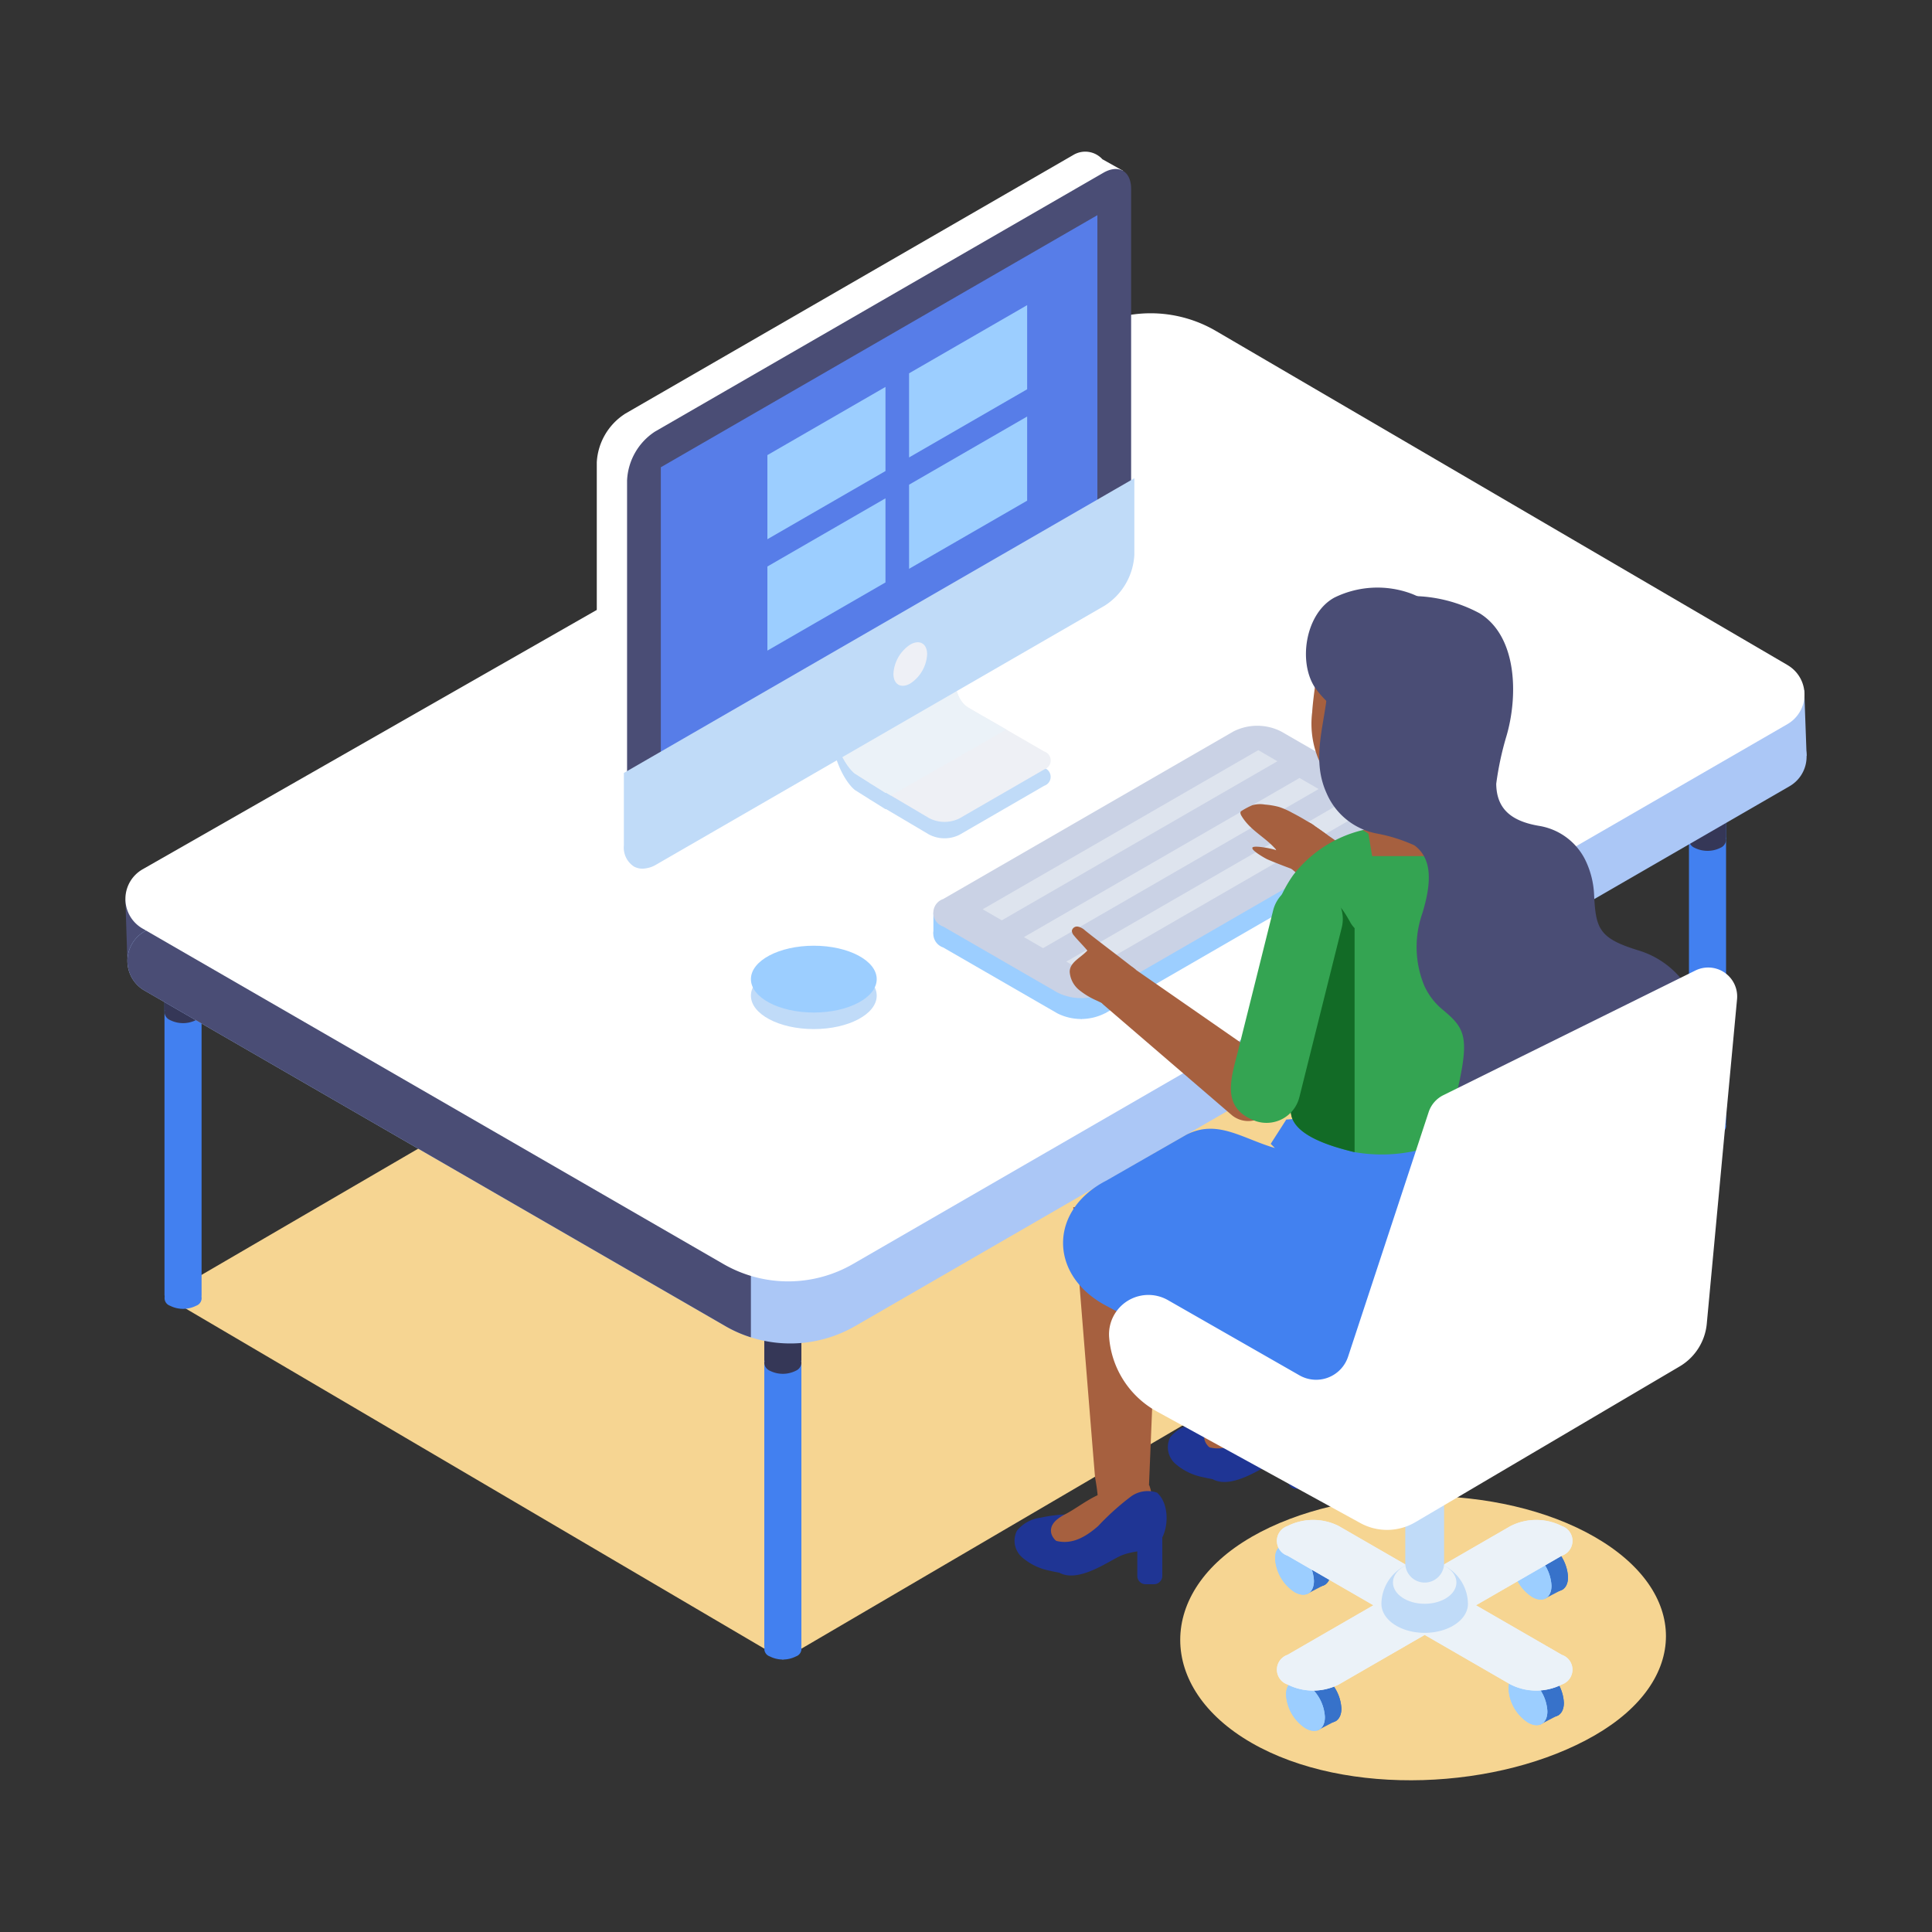 <svg xmlns="http://www.w3.org/2000/svg" xmlns:xlink="http://www.w3.org/1999/xlink" width="300" height="300" viewBox="0 0 300 300">
  <rect x="0" y="0" width="300" height="300" fill="#333333" stroke="none"/>
  <defs>
    <clipPath id="clip-Skill_Enhancement">
      <rect width="300" height="300"/>
    </clipPath>
  </defs>
  <g id="Skill_Enhancement" data-name="Skill Enhancement" clip-path="url(#clip-Skill_Enhancement)">
    <g id="Skill_Enhancement-2" data-name="Skill Enhancement" transform="translate(-447.242 -394.007)">
      <g id="Group_3" data-name="Group 3" transform="translate(466.711 417.565)">
        <path id="Path_83" data-name="Path 83" d="M91.028,184.617l95.966,56.407,146.612-85.862-97.3-55.183Z" transform="translate(-84.903 -6.889)" fill="#f6d592"/>
        <path id="Path_84" data-name="Path 84" d="M187.463,168.98c14.726-8.494,38.6-8.494,53.331,0s14.726,22.289,0,30.79-38.6,9.663-53.331,1.16-14.726-23.451,0-31.944" transform="translate(-12.62 46.128)" fill="#f6d592"/>
        <path id="Path_85" data-name="Path 85" d="M109.523,113.814c4.494-5.205,9.552,2.181,11.941,5.242,1.623,2.081,7.27,7.606,6.647,10.5-.216,1.016-.34.969-1.342,1.239a6.279,6.279,0,0,1-3.082-.116,17.556,17.556,0,0,1-11.906-8.863c-.1,1.274-.122,2.55-.107,3.826a.369.369,0,0,1-.567.3q-.739-.484-1.459-1.008c-1.776-1.313-.993-3.174-1.477-5.29a6.629,6.629,0,0,1,1.344-5.839" transform="translate(-70.556 3.292)" fill="#1f3594"/>
        <path id="Path_86" data-name="Path 86" d="M142.286,177.4a4.5,4.5,0,0,0,4.073,0,1.241,1.241,0,0,0,0-2.351,4.5,4.5,0,0,0-4.073,0,1.241,1.241,0,0,0,0,2.351" transform="translate(-42.227 56.246)" fill="#4280f0"/>
        <path id="Path_87" data-name="Path 87" d="M141.44,146.411v53.532a.554.554,0,0,0,.044.209.473.473,0,0,0,.415.253h4.842a.474.474,0,0,0,.417-.253.592.592,0,0,0,.042-.209V146.411a.463.463,0,0,0-.46-.46H141.9a.463.463,0,0,0-.46.46" transform="translate(-42.23 32.026)" fill="#4280f0"/>
        <path id="Path_88" data-name="Path 88" d="M141.44,155.581a.4.4,0,0,0,.052.2.934.934,0,0,0-.052.3,1.418,1.418,0,0,0,.842,1.173,4.494,4.494,0,0,0,4.077,0,1.415,1.415,0,0,0,.842-1.173.934.934,0,0,0-.052-.3.4.4,0,0,0,.052-.2v-9.17a.463.463,0,0,0-.46-.462H141.9a.463.463,0,0,0-.46.462Z" transform="translate(-42.23 32.025)" fill="#353757"/>
        <path id="Path_89" data-name="Path 89" d="M220.041,133.424a4.5,4.5,0,0,0,4.073,0,1.241,1.241,0,0,0,0-2.351,4.5,4.5,0,0,0-4.073,0,1.241,1.241,0,0,0,0,2.351" transform="translate(23.593 19.02)" fill="#4280f0"/>
        <path id="Path_90" data-name="Path 90" d="M219.2,102.433v53.532a.554.554,0,0,0,.044.209.469.469,0,0,0,.415.253H224.5a.471.471,0,0,0,.417-.253.584.584,0,0,0,.043-.209V102.433a.462.462,0,0,0-.46-.458H219.66a.462.462,0,0,0-.46.458" transform="translate(23.594 -5.2)" fill="#4280f0"/>
        <path id="Path_91" data-name="Path 91" d="M219.2,111.6a.4.4,0,0,0,.052.2.934.934,0,0,0-.052.3,1.418,1.418,0,0,0,.842,1.173,4.494,4.494,0,0,0,4.077,0,1.414,1.414,0,0,0,.842-1.173.934.934,0,0,0-.052-.3.4.4,0,0,0,.052-.2v-9.168a.463.463,0,0,0-.46-.462H219.66a.463.463,0,0,0-.46.462Z" transform="translate(23.594 -5.2)" fill="#353757"/>
        <path id="Path_92" data-name="Path 92" d="M91.847,147.911a4.5,4.5,0,0,0,4.073,0,1.243,1.243,0,0,0,0-2.352,4.509,4.509,0,0,0-4.073,0,1.243,1.243,0,0,0,0,2.352" transform="translate(-84.923 31.282)" fill="#4280f0"/>
        <path id="Path_93" data-name="Path 93" d="M91,116.923v53.528a.554.554,0,0,0,.044.209.473.473,0,0,0,.415.253H96.3a.475.475,0,0,0,.417-.253.593.593,0,0,0,.042-.209V116.923a.465.465,0,0,0-.46-.462H91.467a.465.465,0,0,0-.46.462" transform="translate(-84.927 7.063)" fill="#4280f0"/>
        <path id="Path_94" data-name="Path 94" d="M91,126.09a.4.4,0,0,0,.052.2.933.933,0,0,0-.052.3,1.416,1.416,0,0,0,.844,1.173,4.491,4.491,0,0,0,4.075,0,1.414,1.414,0,0,0,.842-1.173.934.934,0,0,0-.052-.3.4.4,0,0,0,.052-.2v-9.168a.463.463,0,0,0-.46-.462H91.467a.463.463,0,0,0-.46.462Z" transform="translate(-84.927 7.063)" fill="#353757"/>
        <path id="Path_95" data-name="Path 95" d="M236.708,94.84l.369,10.207-17.416,6.775.872-6.256Z" transform="translate(23.984 -11.239)" fill="#abc7f6"/>
        <path id="Path_96" data-name="Path 96" d="M88.036,122.436l-.325-9.99,18.949,12.187-1.267,3.374Z" transform="translate(-87.711 3.664)" fill="#4a4d75"/>
        <path id="Path_97" data-name="Path 97" d="M345.963,132.178l-145.1,83.831a20.138,20.138,0,0,1-16.174,1.736,19.739,19.739,0,0,1-3.953-1.736L90.537,163.9a5.3,5.3,0,0,1,.018-9.2l3.73-2.123,142.81-81.56a20.142,20.142,0,0,1,20.127.092L346,123.019a5.294,5.294,0,0,1-.039,9.159" transform="translate(-87.562 -33.643)" fill="#abc7f6"/>
        <path id="Path_98" data-name="Path 98" d="M184.692,165.255v13.886a19.677,19.677,0,0,1-3.952-1.736L90.537,125.3a5.3,5.3,0,0,1,.02-9.2l3.73-2.123Z" transform="translate(-87.562 4.961)" fill="#4a4d75"/>
        <path id="Path_99" data-name="Path 99" d="M345.831,117.788,257.056,65.9a20.108,20.108,0,0,0-20.127-.1L90.382,149.491a5.3,5.3,0,0,0-.022,9.188l90.209,52.1a20.106,20.106,0,0,0,20.118,0l145.107-83.831a5.3,5.3,0,0,0,.024-9.162" transform="translate(-87.71 -38.063)" fill="#fff"/>
        <path id="Path_100" data-name="Path 100" d="M182.33,141l45.055-26.019a2.258,2.258,0,0,0,0-4.276l-17.726-10.228a8.187,8.187,0,0,0-7.4,0L157.188,126.5a2.256,2.256,0,0,0,0,4.276L174.9,141a8.191,8.191,0,0,0,7.406,0" transform="translate(-30.199 -7.214)" fill="#9cceff"/>
        <path id="Path_101" data-name="Path 101" d="M228.916,105.014v4.275l-50.3,28.013L155.662,124.05V120.8Z" transform="translate(-30.191 -2.627)" fill="#9cceff"/>
        <path id="Path_102" data-name="Path 102" d="M182.33,139.246l45.055-26.019a2.258,2.258,0,0,0,0-4.276L209.658,98.723a8.187,8.187,0,0,0-7.4,0l-45.066,26.019a2.256,2.256,0,0,0,0,4.276L174.9,139.246a8.191,8.191,0,0,0,7.406,0" transform="translate(-30.199 -8.702)" fill="#cad2e5"/>
        <path id="Path_103" data-name="Path 103" d="M166.643,129.385l43.664-25.21-3.837-2.216-43.67,25.21Z" transform="translate(-24.148 -5.213)" fill="#cad2e5"/>
        <path id="Path_104" data-name="Path 104" d="M170.2,131.442l43.662-25.21-3.835-2.216-43.664,25.208Z" transform="translate(-21.13 -3.472)" fill="#cad2e5"/>
        <path id="Path_105" data-name="Path 105" d="M209.036,103.945l-42.794,24.708-2.967-1.714,42.794-24.708Z" transform="translate(-23.747 -4.983)" fill="#dee4ee"/>
        <path id="Path_106" data-name="Path 106" d="M212.6,106,169.8,130.713,166.837,129l42.794-24.708Z" transform="translate(-20.731 -3.239)" fill="#dee4ee"/>
        <path id="Path_107" data-name="Path 107" d="M205.568,101.612l-42.794,24.7-2.967-1.714L202.6,99.891Z" transform="translate(-26.683 -6.964)" fill="#dee4ee"/>
        <path id="Path_108" data-name="Path 108" d="M140.315,122.915c0,2.866,4.373,5.187,9.766,5.187s9.768-2.321,9.768-5.187-4.373-5.187-9.768-5.187-9.766,2.321-9.766,5.187" transform="translate(-43.182 8.135)" fill="#c0dbf8"/>
        <path id="Path_109" data-name="Path 109" d="M140.315,121.523c0,2.866,4.373,5.187,9.766,5.187s9.768-2.321,9.768-5.187-4.373-5.187-9.768-5.187-9.766,2.321-9.766,5.187" transform="translate(-43.182 6.957)" fill="#9cceff"/>
        <path id="Path_110" data-name="Path 110" d="M175.392,174.3H174.1a1.293,1.293,0,0,1-1.293-1.293v-6.729a1.293,1.293,0,0,1,1.293-1.293h1.293a1.293,1.293,0,0,1,1.293,1.293v6.729a1.293,1.293,0,0,1-1.293,1.293" transform="translate(-15.677 48.142)" fill="#1f3594"/>
        <path id="Path_111" data-name="Path 111" d="M181.047,137.3l-.138,2.986-1.721,42.026c0,.157.02.126.03.059a6.178,6.178,0,0,1,.4,2.216,11.749,11.749,0,0,1-8.269,2.77,29.481,29.481,0,0,0-.532-6.117c-.059-.449-3.394-41.991-3.394-41.991v-.037c5.118.129,8.509-2.2,13.629-1.915" transform="translate(-20.238 24.678)" fill="#a6603f"/>
        <path id="Path_112" data-name="Path 112" d="M176.027,169.585c-3.337,2.36-3.014,4.57-8.019,3.337a9.277,9.277,0,0,1-4.334-2.075,3.431,3.431,0,0,1-.82-4.145,5.539,5.539,0,0,1,3.625-2.015,22.354,22.354,0,0,1,7.185-.415,6.149,6.149,0,0,1,3.228,1.06c1.78,1.435.633,3.2-.864,4.247" transform="translate(-24.415 47.432)" fill="#1f3594"/>
        <path id="Path_113" data-name="Path 113" d="M175.051,162.056a8.767,8.767,0,0,0-2.255,1.619,32.328,32.328,0,0,0-6.832,6.983,5.89,5.89,0,0,0,4.073,3.228,27.414,27.414,0,0,0,3.174-1.123,17.3,17.3,0,0,0,7.007-5.811c.212-.3.416-.716.205-1.025l-2.794-2.7c-2.8-2.711-6.941,1.158-9.762,2.631-1.067.554-2.28,1.329-2.321,2.533-.037,1.124,1,1.983,2.016,2.465a9.7,9.7,0,0,0,3.182.881Z" transform="translate(-21.823 45.659)" fill="#a6603f"/>
        <path id="Path_114" data-name="Path 114" d="M182.915,162.448a4.432,4.432,0,0,0-4.062.587,40.356,40.356,0,0,0-5.126,4.616c-2.36,2.051-4.738,3.2-7.624,1.88-.951.578-1.616,1.243-1.588,2.009.044,1.108,2.046,2.548,2.927,3.156,2.77,1.909,7.235-1.154,9.489-2.3,1.778-.9,3.662-.739,5.355-1.49,2.279-1.016,3-6.308.622-8.45" transform="translate(-22.698 45.778)" fill="#1f3594"/>
        <path id="Path_115" data-name="Path 115" d="M188.078,166.283h-1.293a1.293,1.293,0,0,1-1.293-1.293v-6.729a1.293,1.293,0,0,1,1.293-1.293h1.293a1.293,1.293,0,0,1,1.293,1.293v6.729a1.293,1.293,0,0,1-1.292,1.293" transform="translate(-4.939 41.353)" fill="#1f3594"/>
        <path id="Path_116" data-name="Path 116" d="M193.539,135.224l-.139-1.361-1.721,36.814c0,.157.02.126.03.059a6.176,6.176,0,0,1,.4,2.216,11.759,11.759,0,0,1-8.269,2.77,29.486,29.486,0,0,0-.532-6.117c-.059-.449-2.526-35.039-2.526-35.039v-.035c5.119.127,7.639.408,12.759.691" transform="translate(-8.928 21.793)" fill="#a6603f"/>
        <path id="Path_117" data-name="Path 117" d="M188.919,161.721c-3.337,2.36-3.013,4.57-8.019,3.337a9.278,9.278,0,0,1-4.334-2.075,3.433,3.433,0,0,1-.82-4.145,5.54,5.54,0,0,1,3.625-2.015,22.353,22.353,0,0,1,7.185-.415,6.149,6.149,0,0,1,3.228,1.06c1.78,1.435.633,3.2-.864,4.247" transform="translate(-13.502 40.774)" fill="#1f3594"/>
        <path id="Path_118" data-name="Path 118" d="M187.943,154.191a8.768,8.768,0,0,0-2.255,1.619,32.329,32.329,0,0,0-6.832,6.983,5.89,5.89,0,0,0,4.073,3.228A27.417,27.417,0,0,0,186.1,164.9a17.306,17.306,0,0,0,7.007-5.809c.212-.307.415-.718.2-1.025l-2.794-2.705c-2.8-2.711-6.941,1.158-9.762,2.631-1.067.554-2.28,1.329-2.321,2.533-.037,1.124,1,1.983,2.016,2.465a9.7,9.7,0,0,0,3.182.881Z" transform="translate(-10.91 39.001)" fill="#a6603f"/>
        <path id="Path_119" data-name="Path 119" d="M195.807,154.583a4.432,4.432,0,0,0-4.062.587,40.353,40.353,0,0,0-5.126,4.616c-2.36,2.051-4.738,3.2-7.624,1.88-.951.578-1.616,1.243-1.588,2.009.044,1.108,2.046,2.548,2.927,3.156,2.77,1.909,7.235-1.154,9.489-2.3,1.778-.9,3.662-.739,5.355-1.49,2.279-1.016,3-6.308.622-8.45" transform="translate(-11.785 39.121)" fill="#1f3594"/>
        <path id="Path_120" data-name="Path 120" d="M168.635,88.865s-4.936,13.479,0,16.332l2.388,1.377h0l9.358,5.407a1.462,1.462,0,0,1,0,2.77l-13.14,7.6a5.2,5.2,0,0,1-4.768-.039l-6.675-3.95-.066.033-2.129-1.331-.294-.174c-.028-.017-.044-.037-.072-.055-1.352-.849-2.269-1.431-2.269-1.431s-4.175-3.058-4.175-13.921Z" transform="translate(-37.698 -16.297)" fill="#c0dbf8"/>
        <path id="Path_121" data-name="Path 121" d="M146.792,100.089c0,10.865,4.175,13.921,4.175,13.921s.923.578,2.275,1.433a.264.264,0,0,1,.072.061l.288.168,2.129,1.335.074-.035.77.456,5.9,3.49a5.194,5.194,0,0,0,4.777.035l13.14-7.591a1.462,1.462,0,0,0,0-2.77l-5.909-3.418-3.44-1.985h-.015c-.855-.493-1.662-.962-2.38-1.383-4.827-2.781-.242-15.668-.015-16.3v0h0Z" transform="translate(-37.699 -17.453)" fill="#eef0f5"/>
        <path id="Path_122" data-name="Path 122" d="M146.792,100.094c0,10.865,4.175,13.921,4.175,13.921s.923.578,2.275,1.433a.264.264,0,0,1,.072.061l.288.168,2.129,1.335.074-.035.77.456,17.911-10.252-3.44-1.985h-.015c-.855-.493-1.662-.962-2.38-1.383-4.827-2.781-.242-15.668-.015-16.3V87.5Z" transform="translate(-37.699 -17.457)" fill="#ebf2f8"/>
        <path id="Path_123" data-name="Path 123" d="M131.683,90.3l69.63-40.2a3.6,3.6,0,0,1,4.565.635l3.215,1.8-3.458,2.447v54.392a9.546,9.546,0,0,1-4.319,7.482l-68.184,39.36v3.084a.554.554,0,0,1-.873.46l-3.27-2.255a2.831,2.831,0,0,1-1.623-2.954V97.8a9.563,9.563,0,0,1,4.319-7.491" transform="translate(-54.167 -49.565)" fill="#fff"/>
        <path id="Path_124" data-name="Path 124" d="M129.9,99.294v56.772c0,2.77,1.939,3.878,4.321,2.495l69.628-40.2a9.543,9.543,0,0,0,4.321-7.482V54.11c0-2.77-1.937-3.878-4.319-2.5L134.225,91.8a9.563,9.563,0,0,0-4.319,7.491" transform="translate(-51.998 -48.335)" fill="#4a4d75"/>
        <path id="Path_125" data-name="Path 125" d="M200.529,109.556V54.9l-67.79,39.146V148.7Z" transform="translate(-49.595 -45.048)" fill="#577de8"/>
        <path id="Path_126" data-name="Path 126" d="M129.9,122.675v10.974c0,2.77,1.937,3.878,4.321,2.495l69.628-40.2a9.547,9.547,0,0,0,4.319-7.482V77.5Z" transform="translate(-51.998 -25.918)" fill="#c0dbf8"/>
        <path id="Path_127" data-name="Path 127" d="M131.155,137.285a3.508,3.508,0,0,1-1.518-3.233V122.788l79.27-45.765V88.87a9.971,9.971,0,0,1-4.572,7.918l-69.622,40.2a4.421,4.421,0,0,1-2.183.661,2.7,2.7,0,0,1-1.376-.358m-.51-13.915v10.682a2.146,2.146,0,0,0,3.564,2.059l69.622-40.2a9,9,0,0,0,4.062-7.044V78.768Z" transform="translate(-52.234 -26.321)" fill="#c0dbf8"/>
        <path id="Path_128" data-name="Path 128" d="M152.3,95.708c0,1.662,1.173,2.347,2.618,1.51a5.783,5.783,0,0,0,2.616-4.533c0-1.662-1.171-2.347-2.616-1.51a5.785,5.785,0,0,0-2.618,4.533" transform="translate(-33.037 -14.644)" fill="#eef0f6"/>
        <path id="Path_129" data-name="Path 129" d="M153.615,73.053l18.334-10.586V75.531L153.615,86.115Z" transform="translate(-31.923 -38.643)" fill="#9cceff"/>
        <path id="Path_130" data-name="Path 130" d="M141.7,79.931l18.336-10.586V82.407L141.7,92.993Z" transform="translate(-42.009 -32.821)" fill="#9cceff"/>
        <path id="Path_131" data-name="Path 131" d="M153.615,82.419l18.334-10.586V84.9L153.615,95.481Z" transform="translate(-31.923 -30.715)" fill="#9cceff"/>
        <path id="Path_132" data-name="Path 132" d="M141.7,89.3l18.336-10.586V91.774L141.7,102.36Z" transform="translate(-42.009 -24.892)" fill="#9cceff"/>
        <path id="Path_133" data-name="Path 133" d="M189.61,105.826a11.8,11.8,0,0,0-2.138-.96,11.937,11.937,0,0,0-2.184-.369,4.367,4.367,0,0,0-1.957.1,11.8,11.8,0,0,0-1.765.944c-.168.185-.059.476.068.691,1.39,2.349,3.723,3.287,5.48,5.373-.739-.286-4.018-.923-3.771-.308.013.423,1.959,1.547,2.347,1.717,1.523.663,3.963,1.555,3.963,1.555s3.693-2.744,4-3.06a6.768,6.768,0,0,0,1.158-1.832c.074-.15.257-.353.142-.475a36.836,36.836,0,0,0-5.342-3.381" transform="translate(-8.337 -3.123)" fill="#a6603f"/>
        <path id="Path_134" data-name="Path 134" d="M212.059,126.656a27.188,27.188,0,0,0,.094-3.111c-.648-1.355-1.224-2.585-1.219-2.681l-20.312-14.1a3.693,3.693,0,0,0-2.663-.975,3.562,3.562,0,0,0-.528.061,3.658,3.658,0,0,0-2.031,1.132,3.7,3.7,0,0,0,.218,5.229l19.916,17.126.048.041a4.007,4.007,0,0,0,6.489-2.72" transform="translate(-5.844 -1.976)" fill="#a6603f"/>
        <path id="Path_135" data-name="Path 135" d="M173.389,141.3l12.372-7.091c4.788-2.4,8.56.582,13.7,2.094l-.652-.652,2.417-3.772,28.591-2.016c10.01,5.676,11.949,30.017,11.949,30.017v.185c1.184,9.881-14.218,17.305-26.087,19.115a19.5,19.5,0,0,1-12.152-2.135l-1.989-1.067-28.669-15.4c-8.638-4.884-8.333-14.818.53-19.276" transform="translate(-20.963 18.407)" fill="#4281f0"/>
        <path id="Path_136" data-name="Path 136" d="M216.983,145.922a36.55,36.55,0,0,0,.092,5.024,2.339,2.339,0,0,1-1.062,2.179,30.741,30.741,0,0,1-4.485,2.334,24.438,24.438,0,0,1-14.443,1.885l-.567-.137c-2.755-.705-8.751-2.334-9.29-5.748a1.68,1.68,0,0,1-.046-.421c.009-.321.028-.65.046-.98V134.732c-1.492-4.432-4.228-7.606-2.866-13.245a20.094,20.094,0,0,1,3.194-7.176,19.362,19.362,0,0,1,10.819-6.983c1.477-.421,2.929-.768,4.247-1.043a26.22,26.22,0,0,1,8.531-.319,12.218,12.218,0,0,1,7.641,3.4,6.812,6.812,0,0,1,.641.805c3.553,5.327,1.662,12.778.369,18.561a95.942,95.942,0,0,0-2.829,17.189" transform="translate(-6.209 -1.998)" fill="#34a452"/>
        <path id="Path_137" data-name="Path 137" d="M191.269,101.451c.018,0,.035.02.054.039a1.292,1.292,0,0,0,.017-.253.31.31,0,0,1-.07.214" transform="translate(-0.049 -5.824)" fill="#3772ca"/>
        <path id="Path_138" data-name="Path 138" d="M204.314,115.132h-10.7l-1.318-7.875-.99-5.936h10.7Z" transform="translate(-0.019 -5.754)" fill="#a6603f"/>
        <path id="Path_139" data-name="Path 139" d="M198.811,102.445l-5.312,8.069h-.338l-1.32-7.875Z" transform="translate(0.434 -4.802)" fill="#a6603f"/>
        <path id="Path_140" data-name="Path 140" d="M191.7,100.045a.894.894,0,0,0,.683.055,1.267,1.267,0,0,1,.044-.185Z" transform="translate(0.315 -6.943)" fill="#ff8058"/>
        <path id="Path_141" data-name="Path 141" d="M190.092,104.19c-.124.009-.249.033-.369.05l.979-.938c-.207.29-.406.589-.606.888" transform="translate(-1.358 -4.076)" fill="#ff8058"/>
        <path id="Path_142" data-name="Path 142" d="M204.377,109.281c-1.675,2.452-7.266,1.575-12.6-1.946,1.477-.43,2.934-.777,4.247-1.047a26.434,26.434,0,0,1,8.525-.323,3.693,3.693,0,0,1-.185,3.324" transform="translate(0.379 -1.995)" fill="#a6603f"/>
        <path id="Path_143" data-name="Path 143" d="M191.433,98.908c.018,0,.033.022.05.044a1.293,1.293,0,0,0,.042-.251.31.31,0,0,1-.092.207" transform="translate(0.089 -7.971)" fill="#3772ca"/>
        <path id="Path_144" data-name="Path 144" d="M187.582,104.067a14.364,14.364,0,0,0,1.625,8.8,10.894,10.894,0,0,0,8.03,4.524,9.375,9.375,0,0,0,5.113-.595c3.036-1.424,4.749-4.986,5.828-8.394a29.387,29.387,0,0,0,.947-3.964,15.032,15.032,0,0,0,.017-4.594,13.162,13.162,0,0,0-4.969-8.047,20.729,20.729,0,0,0-8.422-3.636,7.016,7.016,0,0,0-4.432.087,3.743,3.743,0,0,0-2.015,2.269,2.848,2.848,0,0,0-.151,1.117c-.382,2.847-.763,5.672-1.147,8.52-.166,1.281-.336,2.585-.434,3.913" transform="translate(-3.28 -17.161)" fill="#a6603f"/>
        <path id="Path_145" data-name="Path 145" d="M212.54,101.681a19.767,19.767,0,0,1-1.924,6.832,17.71,17.71,0,0,1-6.053,7.288c-2.14,1.341-6.339,2.38-8.145-.017-1.771-2.352-.268-6.093-2.018-8.45a8.124,8.124,0,0,0-1.937-1.662,15.271,15.271,0,0,1-4.1-3.966c-2.642-4.062-1.4-11.581,3.1-13.963a15.173,15.173,0,0,1,11.882-.585,13.665,13.665,0,0,1,3.431,1.928c.055.05.114.092.185.153a14.794,14.794,0,0,1,5.573,12.447" transform="translate(-3.671 -18.537)" fill="#4a4d75"/>
        <path id="Path_146" data-name="Path 146" d="M192,97.522a.9.9,0,0,0,.674.126c.03-.057.024-.122.063-.174Z" transform="translate(0.569 -9.01)" fill="#ff8058"/>
        <path id="Path_147" data-name="Path 147" d="M196.384,99.286a5.124,5.124,0,0,1-1.324,2.834,5.538,5.538,0,0,1-1.461,1.368,2.354,2.354,0,0,1-1.932.264c-1.972-.7-1.477-3.652-.705-5.048a3.584,3.584,0,0,1,2.923-1.909,2.4,2.4,0,0,1,2.5,2.491" transform="translate(-0.882 -9.586)" fill="#a6603f"/>
        <path id="Path_148" data-name="Path 148" d="M196.407,116.115c-1.37-2.447-2.546-4.219-5.5-3.741a38.343,38.343,0,0,0-6.023,1.774c-.185.582-.369,1.178-.524,1.81-1.365,5.639,1.372,8.806,2.864,13.245v15.326c-.018.331-.037.659-.046.98a1.691,1.691,0,0,0,.046.421c.539,3.414,6.535,5.043,9.29,5.748.185.044.369.09.567.137V117.027a4.4,4.4,0,0,1-.676-.912" transform="translate(-6.209 3.537)" fill="#126b26"/>
        <path id="Path_149" data-name="Path 149" d="M194.194,87.776l.456.046Z" transform="translate(2.427 -17.219)" fill="#1f3594"/>
        <path id="Path_150" data-name="Path 150" d="M196.955,138.7a27.209,27.209,0,0,0,.094-3.111c-.648-1.355-1.224-2.585-1.217-2.681l-20.311-14.1a3.693,3.693,0,0,0-2.663-.975,3.586,3.586,0,0,0-.528.061,3.647,3.647,0,0,0-2.031,1.132,3.706,3.706,0,0,0,.218,5.229l19.916,17.126.048.041a4.007,4.007,0,0,0,6.489-2.72" transform="translate(-18.626 8.217)" fill="#a6603f"/>
        <path id="Path_151" data-name="Path 151" d="M184.477,147.967l.074.028a5.257,5.257,0,0,0,6.775-3.776l6.566-26.281a5.491,5.491,0,1,0-10.655-2.663l-2.585,10.361L182.1,135.841c-1.128,4.884-3.455,9.951,2.382,12.126" transform="translate(-9.015 2.536)" fill="#34a452"/>
        <path id="Path_152" data-name="Path 152" d="M177.375,121.429c-2.312-1.846-5.551-4.238-7.862-6.093a2.357,2.357,0,0,0-1.108-.6.814.814,0,0,0-.947.644,1.183,1.183,0,0,0,.336.75c.458.593,1.606,1.732,2.064,2.325-1.008,1.108-2.77,1.832-2.733,3.333a4,4,0,0,0,1.464,2.79,11.836,11.836,0,0,0,2.77,1.662l2.129,1.021c.932-1.795,3.423-2.917,3.9-4.882" transform="translate(-20.488 5.59)" fill="#a6603f"/>
        <path id="Path_153" data-name="Path 153" d="M189.3,102.569c.057-.5.105-1,.137-1.5.268-4.262-.526-8.786,3.185-11.969,2.585-2.216,6.319-2.34,9.714-2.142a22.43,22.43,0,0,1,10.71,2.7c5.924,3.693,5.9,13.044,4.131,19.05a47.457,47.457,0,0,0-1.586,7.4c.042,3.85,2.267,5.8,6.647,6.538a9.751,9.751,0,0,1,7.4,5.767,13.65,13.65,0,0,1,1.15,4.928c.258,5.3.764,6.771,6.926,8.655a13.773,13.773,0,0,1,8.623,7.707c4.328,9.461-.129,23.138-9.956,30.547s-21.3,5.743-25.631-3.721a21.3,21.3,0,0,1-1.047-13.418c1.723-7.805.977-9.105-2.476-11.96a.212.212,0,0,1-.03-.028,10.242,10.242,0,0,1-2.792-3.693,15.736,15.736,0,0,1-.319-11.107c1.64-5.281,1.4-8.727-1.2-10.651a24.928,24.928,0,0,0-5.805-1.83,10.615,10.615,0,0,1-7.818-6.236c-2.3-5.041-.554-9.956.033-15.053" transform="translate(-2.726 -17.964)" fill="#4a4d75"/>
        <path id="Path_154" data-name="Path 154" d="M211.444,182.583a6.668,6.668,0,0,0-3.014-5.222c-1.662-.96-3.015-.185-3.015,1.741a6.664,6.664,0,0,0,3.015,5.222c1.662.96,3.014.185,3.014-1.741" transform="translate(11.925 58.266)" fill="#3772ca"/>
        <path id="Path_155" data-name="Path 155" d="M211.444,182.583a6.668,6.668,0,0,0-3.014-5.222c-1.662-.96-3.015-.185-3.015,1.741a6.664,6.664,0,0,0,3.015,5.222c1.662.96,3.014.185,3.014-1.741" transform="translate(11.925 58.266)" fill="#3772ca"/>
        <path id="Path_156" data-name="Path 156" d="M207.04,177.089l-2.6,1.354,4.079,7.432,3.041-1.582-.77-4.186Z" transform="translate(11.101 58.384)" fill="#3772ca"/>
        <path id="Path_157" data-name="Path 157" d="M210.057,183.3a6.662,6.662,0,0,0-3.013-5.22c-1.662-.962-3.015-.185-3.015,1.739a6.664,6.664,0,0,0,3.015,5.222c1.662.96,3.013.185,3.013-1.741" transform="translate(10.751 58.876)" fill="#9cceff"/>
        <path id="Path_158" data-name="Path 158" d="M210.057,183.3a6.662,6.662,0,0,0-3.013-5.22c-1.662-.962-3.015-.185-3.015,1.739a6.664,6.664,0,0,0,3.015,5.222c1.662.96,3.013.185,3.013-1.741" transform="translate(10.751 58.876)" fill="#9cceff"/>
        <path id="Path_159" data-name="Path 159" d="M191.814,171.611a6.668,6.668,0,0,0-3.014-5.222c-1.662-.96-3.015-.185-3.015,1.741a6.662,6.662,0,0,0,3.013,5.22c1.662.962,3.015.185,3.015-1.739" transform="translate(-4.692 48.978)" fill="#3772ca"/>
        <path id="Path_160" data-name="Path 160" d="M191.814,171.611a6.668,6.668,0,0,0-3.014-5.222c-1.662-.96-3.015-.185-3.015,1.741a6.662,6.662,0,0,0,3.013,5.22c1.662.962,3.015.185,3.015-1.739" transform="translate(-4.692 48.978)" fill="#3772ca"/>
        <path id="Path_161" data-name="Path 161" d="M187.41,166.116l-2.6,1.353,4.079,7.432,3.041-1.582-.77-4.186Z" transform="translate(-5.515 49.096)" fill="#3772ca"/>
        <path id="Path_162" data-name="Path 162" d="M190.426,172.329a6.662,6.662,0,0,0-3.013-5.22c-1.662-.962-3.015-.185-3.015,1.739a6.664,6.664,0,0,0,3.015,5.222c1.662.96,3.013.185,3.013-1.741" transform="translate(-5.867 49.587)" fill="#9cceff"/>
        <path id="Path_163" data-name="Path 163" d="M190.426,172.329a6.662,6.662,0,0,0-3.013-5.22c-1.662-.962-3.015-.185-3.015,1.739a6.664,6.664,0,0,0,3.015,5.222c1.662.96,3.013.185,3.013-1.741" transform="translate(-5.867 49.587)" fill="#9cceff"/>
        <path id="Path_164" data-name="Path 164" d="M192.735,183.066a6.662,6.662,0,0,0-3.014-5.22c-1.662-.962-3.015-.185-3.015,1.739a6.664,6.664,0,0,0,3.015,5.222c1.662.96,3.014.185,3.014-1.741" transform="translate(-3.912 58.676)" fill="#3772ca"/>
        <path id="Path_165" data-name="Path 165" d="M192.735,183.066a6.662,6.662,0,0,0-3.014-5.22c-1.662-.962-3.015-.185-3.015,1.739a6.664,6.664,0,0,0,3.015,5.222c1.662.96,3.014.185,3.014-1.741" transform="translate(-3.912 58.676)" fill="#3772ca"/>
        <path id="Path_166" data-name="Path 166" d="M188.331,177.573l-2.6,1.353,4.079,7.432,3.041-1.582-.772-4.186Z" transform="translate(-4.736 58.794)" fill="#3772ca"/>
        <path id="Path_167" data-name="Path 167" d="M191.347,183.783a6.668,6.668,0,0,0-3.014-5.222c-1.662-.96-3.015-.185-3.015,1.741a6.664,6.664,0,0,0,3.015,5.222c1.662.96,3.014.185,3.014-1.741" transform="translate(-5.087 59.281)" fill="#9cceff"/>
        <path id="Path_168" data-name="Path 168" d="M191.347,183.783a6.668,6.668,0,0,0-3.014-5.222c-1.662-.96-3.015-.185-3.015,1.741a6.664,6.664,0,0,0,3.015,5.222c1.662.96,3.014.185,3.014-1.741" transform="translate(-5.087 59.281)" fill="#9cceff"/>
        <path id="Path_169" data-name="Path 169" d="M211.792,172.017a6.662,6.662,0,0,0-3.013-5.22c-1.662-.962-3.015-.185-3.015,1.739a6.668,6.668,0,0,0,3.013,5.222c1.662.96,3.015.185,3.015-1.741" transform="translate(12.22 49.323)" fill="#3772ca"/>
        <path id="Path_170" data-name="Path 170" d="M211.792,172.017a6.662,6.662,0,0,0-3.013-5.22c-1.662-.962-3.015-.185-3.015,1.739a6.668,6.668,0,0,0,3.013,5.222c1.662.96,3.015.185,3.015-1.741" transform="translate(12.22 49.323)" fill="#3772ca"/>
        <path id="Path_171" data-name="Path 171" d="M207.391,166.524l-2.6,1.353,4.075,7.432,3.041-1.582-.77-4.186Z" transform="translate(11.399 49.441)" fill="#3772ca"/>
        <path id="Path_172" data-name="Path 172" d="M210.4,172.738a6.668,6.668,0,0,0-3.013-5.222c-1.662-.96-3.015-.185-3.015,1.741a6.668,6.668,0,0,0,3.013,5.222c1.662.96,3.015.185,3.015-1.741" transform="translate(11.046 49.932)" fill="#9cceff"/>
        <path id="Path_173" data-name="Path 173" d="M210.4,172.738a6.668,6.668,0,0,0-3.013-5.222c-1.662-.96-3.015-.185-3.015,1.741a6.668,6.668,0,0,0,3.013,5.222c1.662.96,3.015.185,3.015-1.741" transform="translate(11.046 49.932)" fill="#9cceff"/>
        <path id="Path_174" data-name="Path 174" d="M186.193,185.573l13.339-7.7-13.339-7.7a2.428,2.428,0,0,1,0-4.6,8.828,8.828,0,0,1,7.962,0l13.339,7.7,13.337-7.7a8.828,8.828,0,0,1,7.962,0,2.428,2.428,0,0,1,0,4.6l-13.339,7.7,13.339,7.7a2.43,2.43,0,0,1,0,4.6,8.839,8.839,0,0,1-7.962,0l-13.337-7.7-13.339,7.7a8.839,8.839,0,0,1-7.962,0,2.43,2.43,0,0,1,0-4.6" transform="translate(-5.738 47.834)" fill="#ebf2f8"/>
        <path id="Path_175" data-name="Path 175" d="M186.193,185.573l13.339-7.7-13.339-7.7a2.428,2.428,0,0,1,0-4.6,8.828,8.828,0,0,1,7.962,0l13.339,7.7,13.337-7.7a8.828,8.828,0,0,1,7.962,0,2.428,2.428,0,0,1,0,4.6l-13.339,7.7,13.339,7.7a2.43,2.43,0,0,1,0,4.6,8.839,8.839,0,0,1-7.962,0l-13.337-7.7-13.339,7.7a8.839,8.839,0,0,1-7.962,0,2.43,2.43,0,0,1,0-4.6" transform="translate(-5.738 47.834)" fill="#ebf2f8"/>
        <path id="Path_176" data-name="Path 176" d="M206.772,174.756c0,2.491-3.008,4.511-6.718,4.511s-6.718-2.02-6.718-4.511a6.718,6.718,0,0,1,13.435,0" transform="translate(1.701 50.723)" fill="#c0dbf8"/>
        <path id="Path_177" data-name="Path 177" d="M204.163,171.4c0,1.828-2.207,3.311-4.928,3.311s-4.928-1.477-4.928-3.311,2.216-3.311,4.928-3.311,4.928,1.477,4.928,3.311" transform="translate(2.521 50.767)" fill="#ebf2f8"/>
        <path id="Path_178" data-name="Path 178" d="M198.358,150.643a3.036,3.036,0,0,1,3.014,3.056v29.415a3.015,3.015,0,1,1-6.029,0V153.7a3.036,3.036,0,0,1,3.015-3.056" transform="translate(3.398 35.998)" fill="#c0dbf8"/>
        <path id="Path_179" data-name="Path 179" d="M267.95,123.073l-4.7,50.393a8.636,8.636,0,0,1-4.216,6.647L217.991,204.3a8.64,8.64,0,0,1-8.538.131l-31.575-17.316a14.4,14.4,0,0,1-7.43-11.524,6.114,6.114,0,0,1,9.131-5.774L200,181.494a5.22,5.22,0,0,0,7.55-2.9l12.512-37.977a4.509,4.509,0,0,1,2.279-2.626l39.135-19.357a4.5,4.5,0,0,1,6.474,4.45" transform="translate(-17.69 8.509)" fill="#fff"/>
      </g>
    </g>
  </g>
</svg>
